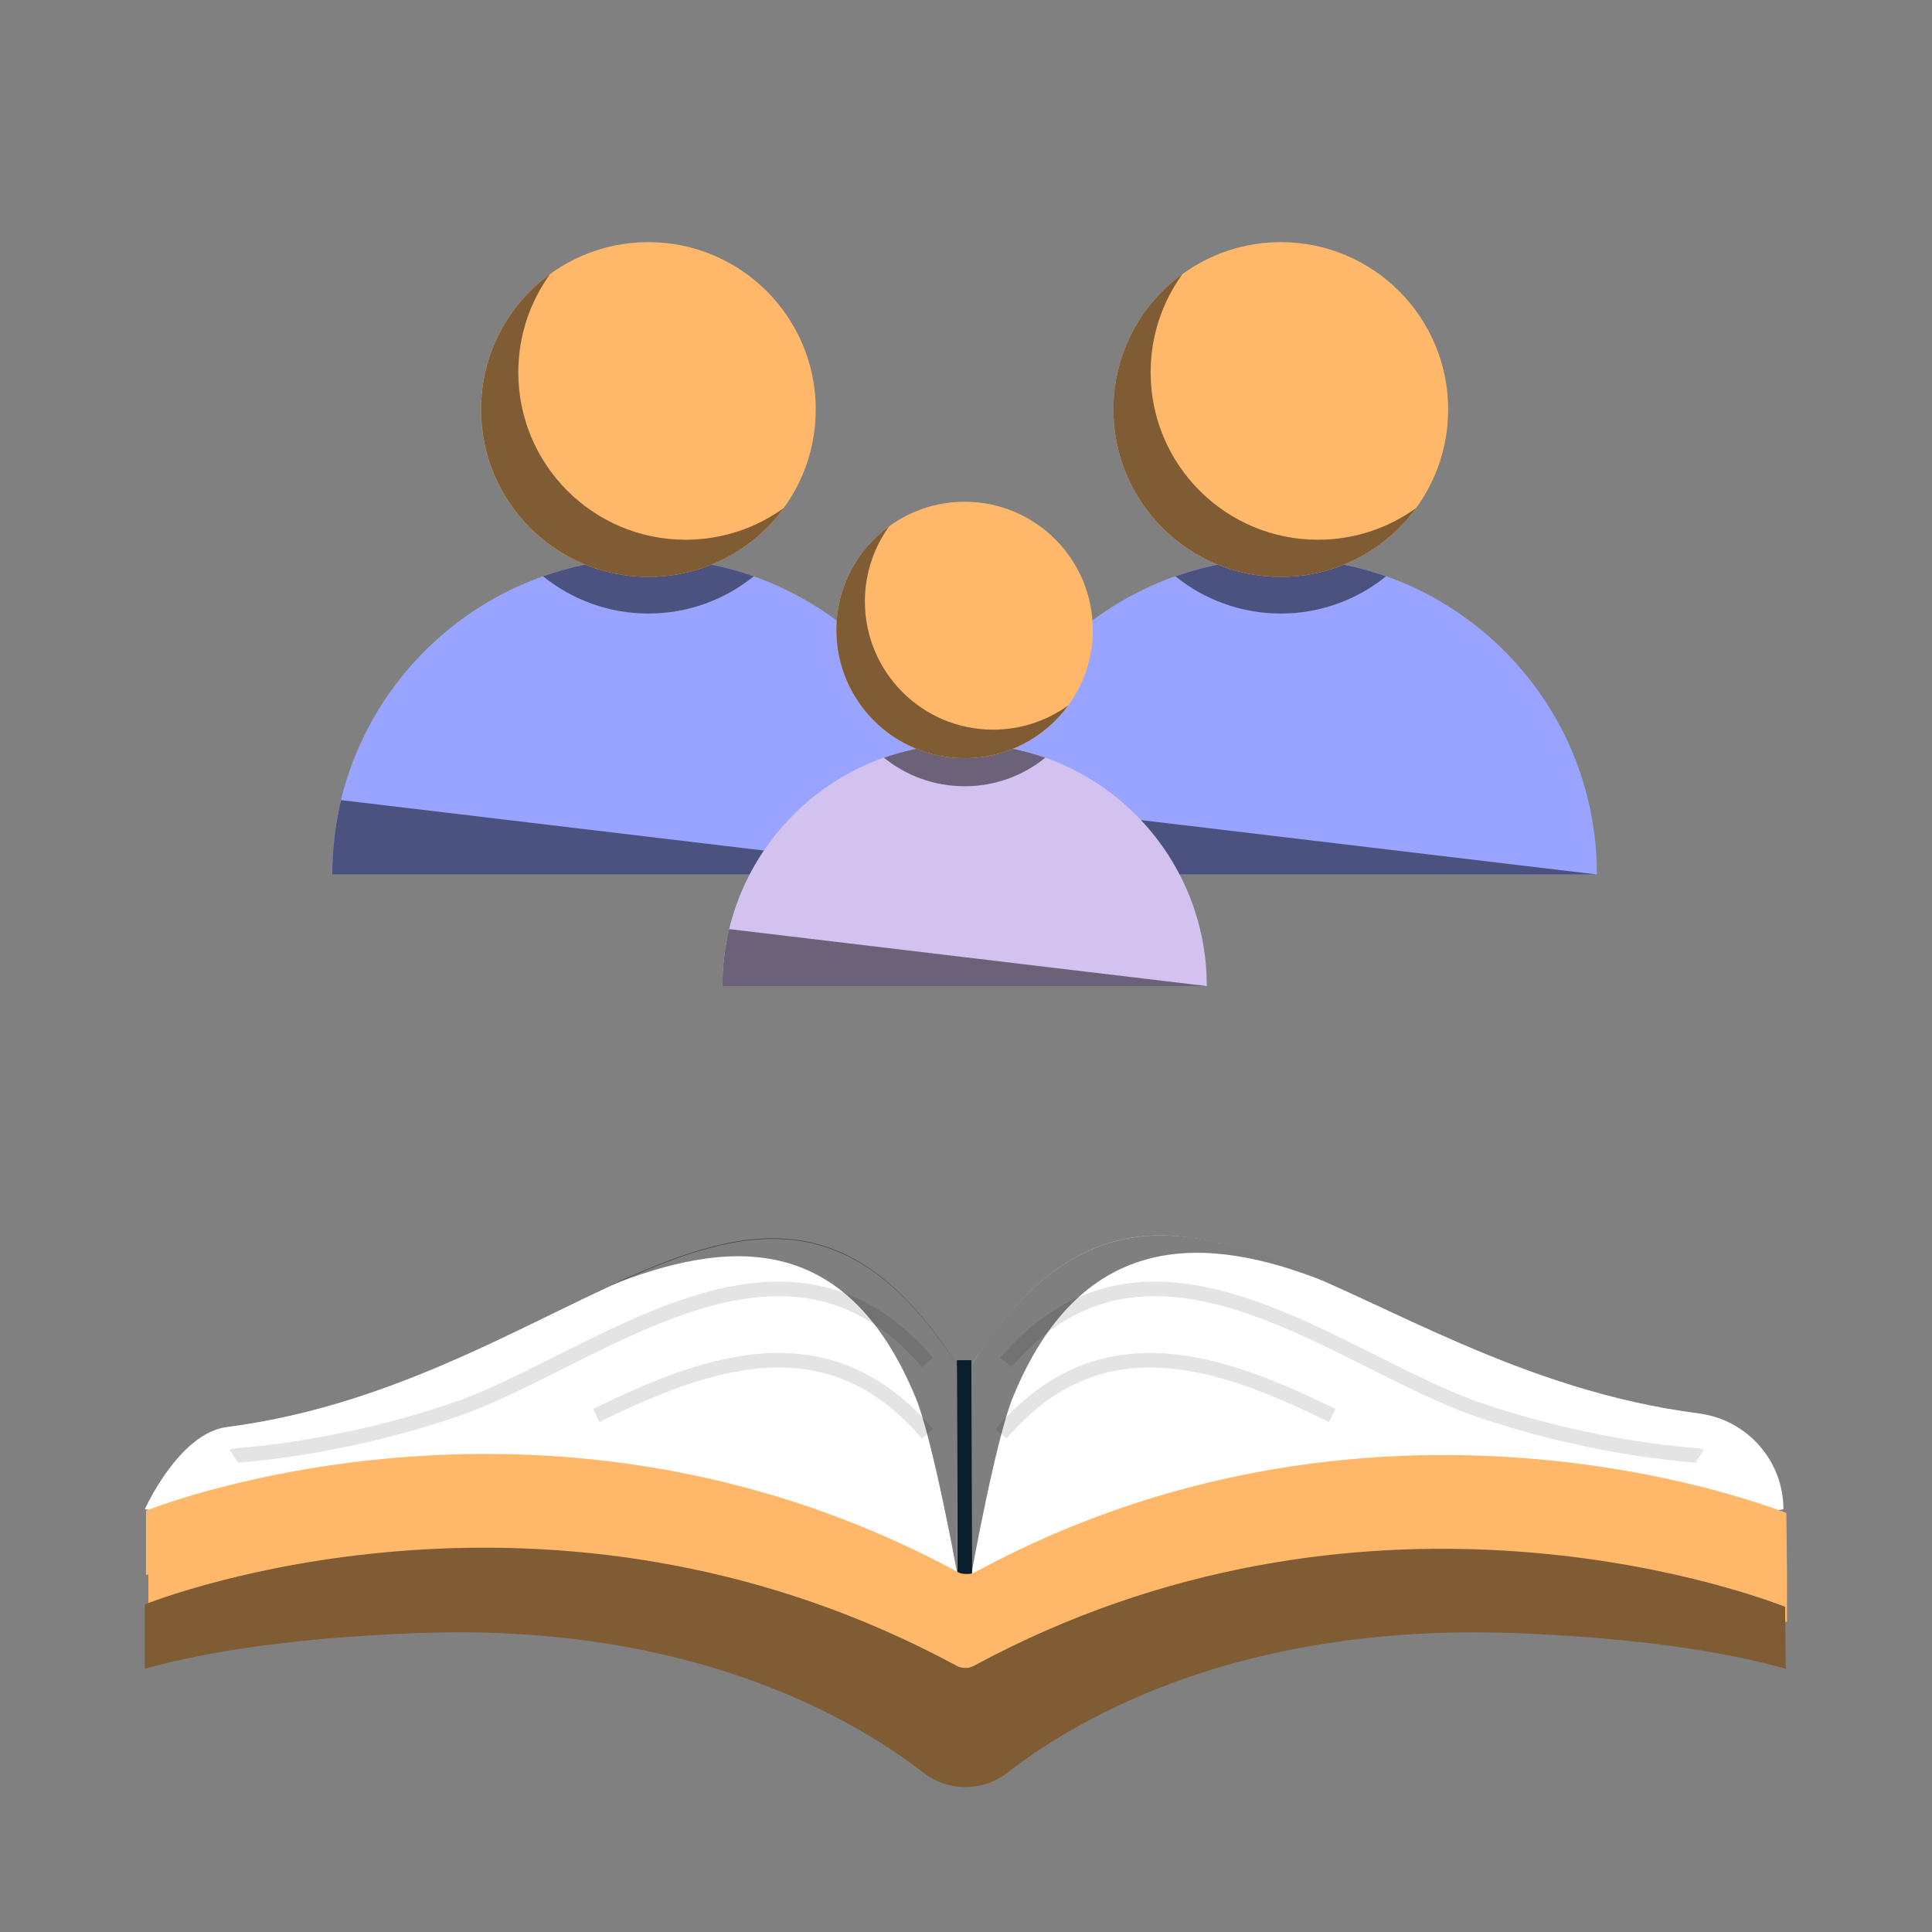 <?xml version="1.0" encoding="utf-8"?>
<svg xmlns="http://www.w3.org/2000/svg" id="a" viewBox="0 0 300 300">
  <rect x="0" y="0" width="300" height="300" fill="#808080" stroke="none"/>
  <defs>
    <style>.b{fill:#805c35;}.c{fill:#fff;}.d,.e,.f{fill:none;}.g{fill:#98a4ff;}.h{fill:#ffb869;}.i{fill:#4c5280;}.j{fill:#d3c2ef;}.e{stroke:#e4e4e4;}.e,.f{stroke-miterlimit:10;stroke-width:2.26px;}.k{fill:#6b6279;}.f{stroke:#091f2c;}.l{opacity:.5;}</style>
  </defs>
  <path class="c" d="M149.71,213.75c-29.91-49.09-59.51.76-114.45,7.83-7.51.97-12.77,12.78-12.77,12.78,0,0,62.08,10.08,127.32,10.08,61.9,0,127.12-10.08,127.12-10.08h0c0-7.57-5.65-13.92-13.16-14.89-54.94-7.08-84.15-54.81-114.06-5.72Z"/>
  <path class="e" d="M36.27,226.08c.29-.19,14.93-.65,34.03-7.07,22-7.4,51.21-33.76,73.74-7.44"/>
  <path class="e" d="M92.59,219.79c17.3-8.43,35.95-15.25,51.45,2.86"/>
  <path class="e" d="M155.43,222.65c15.5-18.11,34.15-11.29,51.45-2.86"/>
  <path class="e" d="M156.17,211.57c22.53-26.33,51.74.04,73.74,7.44,19.1,6.42,33.74,6.88,34.03,7.07"/>
  <line class="f" x1="149.71" y1="211.21" x2="149.81" y2="244.44"/>
  <path class="l" d="M147.11,209.67l1.48,2.24.06,32.5s-3.8-21-6.5-27.47c-10.95-26.31-29.58-24.35-47.39-17.33,20.2-9.34,36.34-13.24,52.35,10.06Z"/>
  <path class="l" d="M152.33,209.67l-1.48,2.24v32.44s3.77-20.9,6.44-27.41c10.8-26.37,30.28-25.1,48.1-18.08-20.9-9.36-37.05-12.48-53.06,10.81Z"/>
  <path class="h" d="M277.4,234.94h0c-1.16-.45-3.49-1.3-6.81-2.3-9.67-2.93-27.78-7.17-50.12-6.66-.04,0-.07,0-.11,0-3.85.09-7.83.32-11.92.73-.17.02-.34.03-.51.05-1.48.15-2.98.33-4.48.52-16.33,2.15-34.12,7.14-52.07,16.86-.01,0-.04.02-.06.03-.01,0-.02,0-.03.02-.03.01-.06.02-.09.03-.02.01-.05.02-.07.03-.02,0-.04.02-.05.02-.03.01-.05.02-.08.03h-.02s-.01,0-.02,0c0,0,0,0-.01,0-.01,0-.02,0-.03.01-.02,0-.03.01-.05.02-.07.01-.12.03-.18.05h-.02s-.02,0-.04,0c0,0-.02,0-.03,0,0,0-.01,0-.02,0,0,0-.01,0-.03,0h-.02s-.1.02-.16.02h-.03s-.02,0-.03,0c0,0,0,0-.02,0-.12.01-.26.01-.4,0,0,0-.02,0-.03,0,0,0,0,0-.02,0h-.03s-.1-.01-.16-.02h-.02s0,0-.01,0c0,0-.01,0-.02,0-.02,0-.03,0-.04,0-.01,0-.03,0-.04,0h-.02c-.06-.02-.11-.03-.17-.05-.01,0-.02,0-.03-.01-.02,0-.03-.01-.05-.02,0,0-.02,0-.03,0,0,0-.01,0-.02,0h-.01s-.04-.02-.06-.02c-.03-.01-.05-.02-.09-.03-.02-.01-.05-.02-.07-.03-.02-.01-.06-.02-.08-.03-.02-.01-.04-.02-.06-.03-.01,0-.03-.01-.04-.02-47.49-25.7-93.81-18.64-114.98-13.06-.6.16-1.18.32-1.75.47-.6.17-1.18.33-1.74.49-.5.14-.97.29-1.43.43-.2.06-.39.12-.59.18-2.4.74-4.18,1.38-5.26,1.79h0c-.14.05-.26.09-.37.14v10.01c.12-.03.25-.07.37-.1h0v7.35h101.73c2.58,7.8,9.93,13.44,18.61,13.44h13.43c8.67,0,16.02-5.64,18.61-13.44h102.07v-7.25l-.1-9.64Z"/>
  <path class="b" d="M234.65,253.57c-41.91-1.42-66.95,12.95-78.27,21.72-3.82,2.95-9.13,2.95-12.95,0-10.76-8.33-34.1-21.83-72.25-21.83-1.97,0-3.98.04-6.03.11-22.22.81-35.63,3.56-42.67,5.57v-10.01c7.64-2.97,65.94-22.99,126.12,9.56.03.02.07.03.1.05.03.01.06.03.09.04.02.01.05.02.07.03.05.02.09.04.14.05,0,0,.01,0,.02,0,.01,0,.02,0,.04.01.03,0,.06.02.08.03.06.02.11.03.17.05,0,0,.01,0,.02,0,0,0,0,0,0,0,.02,0,.05,0,.07.01.01,0,.03,0,.04,0,0,0,.02,0,.02,0,.05,0,.11.02.16.02.01,0,.02,0,.03,0,.01,0,.03,0,.04,0,.13,0,.27,0,.4,0,.01,0,.03,0,.04,0,.01,0,.02,0,.03,0,.05,0,.11-.01.16-.02,0,0,.02,0,.02,0,.01,0,.03,0,.04,0,.02,0,.05,0,.07-.01,0,0,0,0,0,0,0,0,.01,0,.02,0,.06-.01.12-.03.17-.05.03,0,.06-.02.08-.03.01,0,.02,0,.04-.01,0,0,.01,0,.02,0,.05-.02.09-.03.14-.05.02,0,.05-.02.07-.03.03-.01.06-.03.09-.04.03-.02.07-.03.1-.05,60.06-32.5,118.35-12.16,126.01-9.19l.1,9.63c-7.03-2.01-20.44-4.76-42.67-5.57Z"/>
  <path class="g" d="M247.98,135.79h-98.2c0-27.11,21.97-49.11,49.09-49.11,14.52,0,27.56,6.3,36.55,16.32,7.81,8.7,12.55,20.19,12.55,32.79Z"/>
  <path class="g" d="M149.78,135.79H51.58c0-3.98.48-7.85,1.36-11.55,1.94-8.03,5.85-15.29,11.19-21.23,5.44-6.06,12.35-10.75,20.19-13.52,5.11-1.81,10.62-2.8,16.35-2.8s11.24.99,16.36,2.8c19.08,6.73,32.75,24.92,32.75,46.3Z"/>
  <path class="i" d="M149.79,135.79H51.59c0-3.98.48-7.85,1.36-11.55l96.84,11.55Z"/>
  <path class="i" d="M117.04,89.49c-4.47,3.61-10.16,5.78-16.35,5.78s-11.89-2.17-16.36-5.78c5.11-1.81,10.62-2.8,16.35-2.8s11.24.99,16.36,2.8Z"/>
  <circle class="h" cx="100.68" cy="63.59" r="25.99"/>
  <path class="b" d="M121.73,78.85c-4.73,6.5-12.39,10.73-21.04,10.73-14.36,0-25.99-11.64-25.99-25.99,0-8.66,4.23-16.32,10.73-21.04-3.11,4.28-4.95,9.56-4.95,15.27,0,14.36,11.64,25.99,25.99,25.99,5.7,0,10.98-1.84,15.27-4.95Z"/>
  <path class="i" d="M247.98,135.79h-98.2c0-3.98.48-7.85,1.36-11.55l96.84,11.55Z"/>
  <path class="i" d="M215.23,89.49c-4.47,3.61-10.16,5.78-16.35,5.78s-11.89-2.17-16.36-5.78c5.11-1.81,10.62-2.8,16.35-2.8s11.24.99,16.36,2.8Z"/>
  <path class="j" d="M187.39,153.12h-75.21c0-20.77,16.83-37.61,37.6-37.61s37.61,16.84,37.61,37.61Z"/>
  <circle class="h" cx="198.88" cy="63.59" r="25.99"/>
  <path class="b" d="M219.92,78.85c-4.73,6.5-12.39,10.73-21.04,10.73-14.36,0-25.99-11.64-25.99-25.99,0-8.66,4.23-16.32,10.73-21.04-3.11,4.28-4.95,9.56-4.95,15.27,0,14.36,11.64,25.99,25.99,25.99,5.7,0,10.98-1.84,15.27-4.95Z"/>
  <path class="k" d="M187.39,153.12h-75.21c0-3.05.37-6.01,1.04-8.85l74.16,8.85Z"/>
  <path class="k" d="M162.31,117.66c-3.42,2.77-7.78,4.43-12.52,4.43s-9.11-1.66-12.53-4.43c3.92-1.39,8.13-2.14,12.52-2.14s8.61.75,12.53,2.14Z"/>
  <circle class="h" cx="149.78" cy="97.82" r="19.91"/>
  <path class="b" d="M165.9,109.51c-3.62,4.98-9.49,8.22-16.12,8.22-11,0-19.91-8.91-19.91-19.91,0-6.63,3.24-12.5,8.22-16.12-2.38,3.28-3.79,7.32-3.79,11.69,0,10.99,8.91,19.91,19.91,19.91,4.36,0,8.41-1.41,11.69-3.79Z"/>
  <rect class="d" y="0" width="300" height="300"/>
</svg>